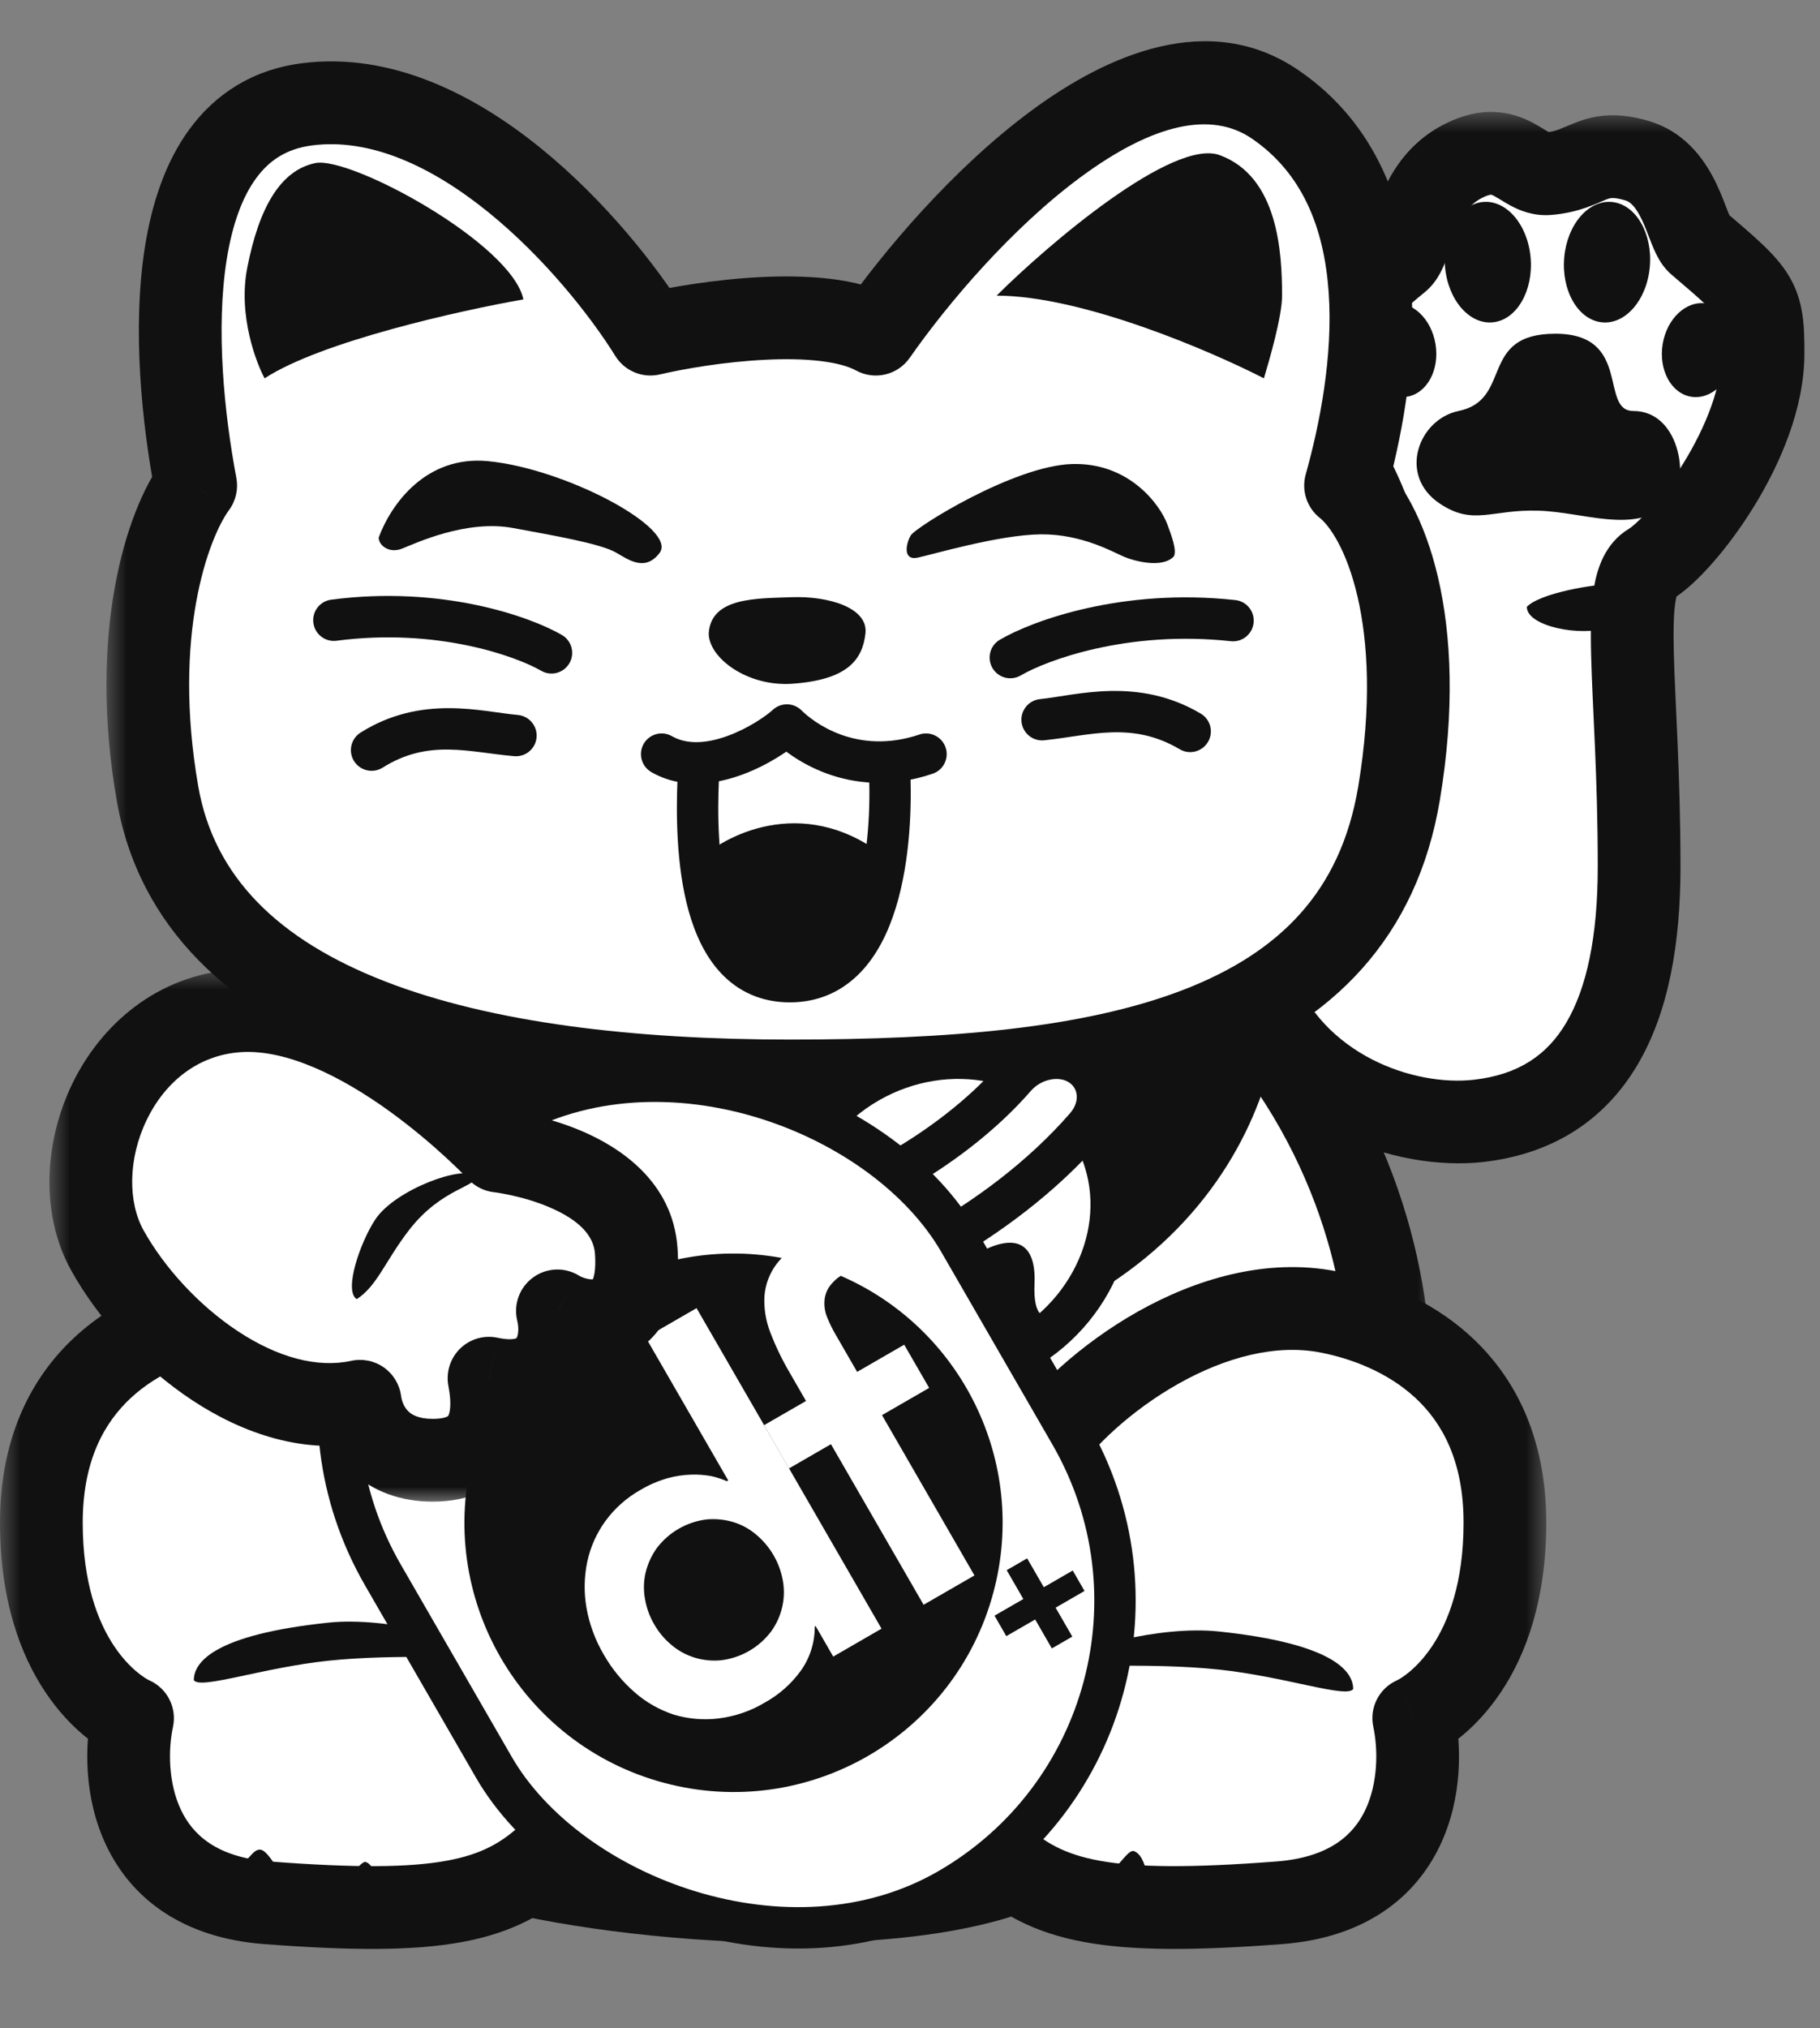 <svg width="44" height="49" viewBox="0 0 44 49" fill="none" xmlns="http://www.w3.org/2000/svg">
<rect x="0" y="0" width="44" height="49" fill="#808080" stroke="none"/>
<mask id="path-1-outside-1_138_3399" maskUnits="userSpaceOnUse" x="29.142" y="2.704" width="15" height="26" fill="black">
<rect fill="white" x="29.142" y="2.704" width="15" height="26"/>
<path d="M39.627 20.942C39.627 24.468 38.525 26.767 35.744 27.082C33.999 27.279 31.231 26.399 30.286 23.776C29.394 21.296 32.91 14.54 33.225 13.543C33.54 12.546 32.018 10.551 31.808 9.607C31.66 8.942 31.997 7.746 33.812 6.285C34.203 5.971 34.14 4.504 35.394 3.88C36.497 3.332 36.802 4.243 37.419 4.197C38.392 4.125 38.495 3.564 39.571 3.881C40.647 4.197 40.76 5.619 41.059 5.874C42.523 7.12 42.623 7.222 42.623 8.539C42.623 10.668 40.684 13.16 39.897 13.633C39.109 14.105 39.627 16.534 39.627 20.942Z"/>
</mask>
<path d="M39.627 20.942C39.627 24.468 38.525 26.767 35.744 27.082C33.999 27.279 31.231 26.399 30.286 23.776C29.394 21.296 32.91 14.54 33.225 13.543C33.54 12.546 32.018 10.551 31.808 9.607C31.66 8.942 31.997 7.746 33.812 6.285C34.203 5.971 34.14 4.504 35.394 3.88C36.497 3.332 36.802 4.243 37.419 4.197C38.392 4.125 38.495 3.564 39.571 3.881C40.647 4.197 40.76 5.619 41.059 5.874C42.523 7.12 42.623 7.222 42.623 8.539C42.623 10.668 40.684 13.16 39.897 13.633C39.109 14.105 39.627 16.534 39.627 20.942Z" fill="white"/>
<path d="M35.744 27.082L35.856 28.075H35.856L35.744 27.082ZM39.627 20.942L38.627 20.942L39.627 20.942ZM31.808 9.607L32.784 9.39L31.808 9.607ZM30.286 23.776L29.345 24.114L30.286 23.776ZM41.059 5.874L40.41 6.635V6.635L41.059 5.874ZM33.812 6.285L33.185 5.506V5.506L33.812 6.285ZM37.419 4.197L37.493 5.194L37.419 4.197ZM35.394 3.88L34.949 2.985V2.985L35.394 3.88ZM39.571 3.881L39.853 2.921L39.853 2.921L39.571 3.881ZM35.856 28.075C37.547 27.884 38.801 27.06 39.589 25.725C40.344 24.448 40.627 22.784 40.627 20.942L38.627 20.942C38.627 22.626 38.36 23.874 37.867 24.707C37.41 25.482 36.722 25.965 35.631 26.088L35.856 28.075ZM40.627 20.942C40.627 18.736 40.495 16.926 40.466 15.786C40.451 15.18 40.464 14.781 40.508 14.523C40.557 14.234 40.604 14.375 40.411 14.49L39.382 12.775C38.796 13.127 38.612 13.748 38.537 14.185C38.457 14.653 38.452 15.225 38.467 15.837C38.5 17.131 38.627 18.74 38.627 20.942L40.627 20.942ZM40.411 14.49C40.742 14.292 41.092 13.954 41.406 13.597C41.737 13.22 42.087 12.752 42.407 12.231C43.031 11.217 43.623 9.873 43.623 8.539H41.623C41.623 9.335 41.246 10.301 40.703 11.183C40.441 11.611 40.158 11.987 39.903 12.277C39.632 12.586 39.445 12.737 39.382 12.775L40.411 14.49ZM30.832 9.824C30.914 10.194 31.103 10.596 31.267 10.926C31.356 11.103 31.452 11.288 31.544 11.466C31.639 11.647 31.73 11.823 31.817 11.999C31.995 12.357 32.131 12.667 32.207 12.925C32.291 13.207 32.259 13.281 32.271 13.241L34.179 13.844C34.349 13.305 34.244 12.756 34.124 12.355C33.998 11.928 33.799 11.494 33.609 11.111C33.513 10.916 33.412 10.723 33.319 10.543C33.224 10.36 33.136 10.192 33.057 10.034C32.887 9.693 32.807 9.492 32.784 9.39L30.832 9.824ZM32.271 13.241C32.215 13.42 31.978 13.94 31.593 14.808C31.231 15.625 30.781 16.66 30.368 17.748C29.957 18.831 29.57 19.994 29.346 21.066C29.131 22.092 29.022 23.216 29.345 24.114L31.227 23.437C31.104 23.095 31.1 22.445 31.303 21.476C31.497 20.552 31.842 19.499 32.238 18.458C32.631 17.422 33.063 16.427 33.422 15.618C33.757 14.862 34.078 14.163 34.179 13.844L32.271 13.241ZM29.345 24.114C30.493 27.303 33.803 28.308 35.856 28.075L35.631 26.088C34.195 26.251 31.968 25.495 31.227 23.437L29.345 24.114ZM43.623 8.539C43.623 7.903 43.616 7.278 43.247 6.664C43.076 6.38 42.852 6.137 42.611 5.907C42.371 5.678 42.066 5.418 41.707 5.112L40.41 6.635C40.783 6.953 41.04 7.173 41.231 7.354C41.42 7.535 41.496 7.634 41.533 7.695C41.58 7.774 41.623 7.858 41.623 8.539H43.623ZM33.185 5.506C31.264 7.052 30.559 8.597 30.832 9.824L32.784 9.39C32.761 9.287 32.729 8.44 34.439 7.065L33.185 5.506ZM37.346 3.2C37.46 3.191 37.522 3.236 37.466 3.206C37.434 3.189 37.397 3.167 37.322 3.121C37.257 3.081 37.161 3.022 37.055 2.965C36.831 2.848 36.521 2.721 36.128 2.706C35.735 2.69 35.343 2.789 34.949 2.985L35.84 4.776C35.92 4.736 35.974 4.718 36.006 4.711C36.036 4.703 36.049 4.704 36.05 4.704C36.05 4.704 36.051 4.704 36.059 4.706C36.067 4.709 36.087 4.716 36.123 4.735C36.162 4.756 36.204 4.781 36.274 4.824C36.334 4.861 36.429 4.92 36.529 4.973C36.739 5.084 37.071 5.226 37.493 5.194L37.346 3.2ZM34.949 2.985C34.001 3.456 33.578 4.248 33.348 4.834C33.254 5.073 33.141 5.432 33.106 5.527C33.093 5.565 33.082 5.593 33.073 5.614C33.069 5.625 33.065 5.633 33.063 5.638C33.061 5.641 33.06 5.643 33.06 5.644C33.059 5.645 33.059 5.646 33.059 5.646C33.059 5.646 33.059 5.647 33.059 5.647C33.059 5.647 33.059 5.646 33.059 5.646C33.059 5.646 33.059 5.645 33.06 5.644C33.061 5.643 33.062 5.641 33.064 5.638C33.068 5.632 33.074 5.622 33.083 5.61C33.101 5.587 33.134 5.548 33.185 5.506L34.439 7.065C34.635 6.907 34.753 6.72 34.823 6.588C34.895 6.453 34.949 6.313 34.989 6.202C35.092 5.915 35.114 5.809 35.21 5.564C35.36 5.182 35.533 4.928 35.84 4.776L34.949 2.985ZM41.707 5.112C41.815 5.204 41.851 5.288 41.837 5.26C41.829 5.246 41.812 5.21 41.78 5.129C41.728 4.998 41.628 4.725 41.512 4.476C41.274 3.969 40.812 3.203 39.853 2.921L39.289 4.84C39.407 4.874 39.538 4.978 39.701 5.325C39.784 5.503 39.836 5.653 39.922 5.87C39.96 5.963 40.009 6.082 40.069 6.196C40.122 6.296 40.228 6.48 40.41 6.635L41.707 5.112ZM39.853 2.921C39.503 2.818 39.18 2.771 38.866 2.788C38.546 2.804 38.292 2.884 38.094 2.961C37.699 3.115 37.637 3.178 37.346 3.2L37.493 5.194C38.174 5.144 38.65 4.891 38.819 4.825C38.903 4.793 38.937 4.787 38.97 4.785C39.008 4.783 39.102 4.785 39.289 4.84L39.853 2.921Z" fill="#111111" mask="url(#path-1-outside-1_138_3399)"/>
<path d="M36.912 14.662C37.234 14.328 38.547 14.106 39.073 14.106C39.309 14.23 39.386 14.976 38.852 15.166C38.238 15.385 36.913 15.142 36.912 14.662Z" fill="#111111"/>
<path d="M35.262 9.93C34.295 10.129 33.785 11.486 34.809 12.168C35.623 12.711 36.053 12.304 37.186 12.338C38.318 12.372 39.488 12.915 40.356 12.168C40.869 11.728 40.66 9.93 39.488 9.93C38.658 9.93 39.468 8.063 37.602 8.063C35.736 8.064 36.583 9.658 35.262 9.93Z" fill="#111111"/>
<ellipse cx="41.068" cy="8.459" rx="0.884" ry="1.141" transform="rotate(9.166 41.068 8.459)" fill="#111111"/>
<ellipse rx="0.884" ry="1.141" transform="matrix(-0.987 0.159 0.159 0.987 33.833 8.459)" fill="#111111"/>
<ellipse rx="1.041" ry="1.459" transform="matrix(0.994 0.106 -0.087 0.996 38.851 6.334)" fill="#111111"/>
<ellipse rx="1.041" ry="1.459" transform="matrix(-0.994 0.106 0.087 0.996 35.969 6.334)" fill="#111111"/>
<mask id="path-9-outside-2_138_3399" maskUnits="userSpaceOnUse" x="2.753" y="19.72" width="32" height="28" fill="black">
<rect fill="white" x="2.753" y="19.72" width="32" height="28"/>
<path d="M3.753 29.349C3.753 26.489 8.021 23.004 9.517 22.085C11.433 20.909 24.797 19.133 29.342 23.563C32.701 26.838 33.589 30.797 33.589 33.253C33.589 35.676 28.078 42.301 25.927 44.4C23.775 46.499 16.282 46.122 12.451 45.23C8.62 44.338 3.753 34.859 3.753 29.349Z"/>
</mask>
<path d="M3.753 29.349C3.753 26.489 8.021 23.004 9.517 22.085C11.433 20.909 24.797 19.133 29.342 23.563C32.701 26.838 33.589 30.797 33.589 33.253C33.589 35.676 28.078 42.301 25.927 44.4C23.775 46.499 16.282 46.122 12.451 45.23C8.62 44.338 3.753 34.859 3.753 29.349Z" fill="white"/>
<path d="M9.517 22.085L8.993 21.233L8.993 21.233L9.517 22.085ZM3.753 29.349L2.753 29.349L3.753 29.349ZM12.451 45.23L12.224 46.204L12.451 45.23ZM29.342 23.563L30.04 22.847L29.342 23.563ZM8.993 21.233C8.167 21.741 6.657 22.899 5.343 24.307C4.683 25.014 4.049 25.809 3.575 26.642C3.105 27.466 2.753 28.395 2.753 29.349L4.753 29.349C4.753 28.873 4.935 28.294 5.312 27.632C5.685 26.978 6.211 26.308 6.805 25.672C7.999 24.392 9.371 23.349 10.04 22.938L8.993 21.233ZM2.753 29.349C2.753 32.334 4.049 36.249 5.784 39.493C6.659 41.128 7.67 42.641 8.734 43.818C9.774 44.968 10.967 45.911 12.224 46.204L12.678 44.256C12.019 44.103 11.167 43.526 10.217 42.476C9.291 41.452 8.368 40.084 7.547 38.55C5.892 35.454 4.753 31.874 4.753 29.349L2.753 29.349ZM12.224 46.204C14.226 46.67 17.14 46.995 19.84 46.937C21.192 46.907 22.523 46.782 23.677 46.515C24.804 46.255 25.891 45.832 26.625 45.116L25.228 43.684C24.887 44.018 24.23 44.335 23.227 44.566C22.251 44.792 21.067 44.91 19.797 44.937C17.255 44.992 14.507 44.682 12.678 44.256L12.224 46.204ZM26.625 45.116C27.747 44.022 29.697 41.798 31.368 39.544C32.205 38.414 32.99 37.254 33.57 36.206C33.86 35.681 34.108 35.169 34.286 34.689C34.459 34.222 34.589 33.726 34.589 33.253H32.589C32.589 33.385 32.547 33.626 32.411 33.993C32.279 34.348 32.08 34.767 31.82 35.237C31.299 36.178 30.571 37.26 29.762 38.352C28.14 40.541 26.258 42.68 25.228 43.684L26.625 45.116ZM34.589 33.253C34.589 30.587 33.631 26.348 30.04 22.847L28.644 24.279C31.771 27.328 32.589 31.008 32.589 33.253H34.589ZM30.04 22.847C28.716 21.556 26.824 20.78 24.819 20.323C22.797 19.862 20.558 19.703 18.434 19.722C16.307 19.741 14.264 19.939 12.621 20.21C11.8 20.346 11.068 20.501 10.469 20.665C9.896 20.822 9.361 21.008 8.993 21.233L10.04 22.938C10.151 22.869 10.453 22.742 10.996 22.594C11.512 22.453 12.174 22.311 12.946 22.184C14.49 21.929 16.431 21.74 18.453 21.722C20.478 21.703 22.552 21.857 24.374 22.273C26.213 22.692 27.695 23.355 28.644 24.279L30.04 22.847Z" fill="#111111" mask="url(#path-9-outside-2_138_3399)"/>
<path d="M19.51 33.048C28.803 32.795 31.212 26.515 30.931 23.488L7.682 22.065C7.753 25.832 10.217 33.302 19.51 33.048Z" fill="#111111"/>
<mask id="path-12-outside-3_138_3399" maskUnits="userSpaceOnUse" x="0" y="29.614" width="16" height="18" fill="black">
<rect fill="white" y="29.614" width="16" height="18"/>
<path d="M1 36.79C1 33.222 3.571 32.032 5.251 31.7C8.067 31.142 11.128 33.432 12.23 35.059C13.46 36.874 12.44 40.358 13.332 40.726C14.224 41.093 14.592 43.559 13.332 44.766C12.073 45.973 10.603 46.288 6.458 45.973C3.141 45.721 2.907 42.895 3.204 41.513C2.732 41.303 1 40.124 1 36.79Z"/>
</mask>
<path d="M1 36.79C1 33.222 3.571 32.032 5.251 31.7C8.067 31.142 11.128 33.432 12.23 35.059C13.46 36.874 12.44 40.358 13.332 40.726C14.224 41.093 14.592 43.559 13.332 44.766C12.073 45.973 10.603 46.288 6.458 45.973C3.141 45.721 2.907 42.895 3.204 41.513C2.732 41.303 1 40.124 1 36.79Z" fill="white"/>
<path d="M5.251 31.7L5.057 30.719L5.057 30.719L5.251 31.7ZM1 36.79L0 36.79L1 36.79ZM3.204 41.513L4.182 41.723C4.281 41.26 4.043 40.791 3.61 40.599L3.204 41.513ZM6.458 45.973L6.533 44.976L6.458 45.973ZM12.23 35.059L11.402 35.62L12.23 35.059ZM5.057 30.719C4.107 30.907 2.851 31.345 1.818 32.296C0.754 33.275 -9.04799e-05 34.734 0 36.79L2 36.79C2 35.278 2.531 34.358 3.173 33.767C3.845 33.148 4.715 32.825 5.445 32.681L5.057 30.719ZM0 36.79C0 40.538 1.982 42.064 2.798 42.427L3.61 40.599C3.482 40.542 2 39.711 2 36.79L0 36.79ZM2.226 41.302C2.046 42.139 2.015 43.431 2.574 44.599C3.172 45.85 4.387 46.819 6.382 46.971L6.533 44.976C5.212 44.876 4.651 44.306 4.378 43.735C4.065 43.081 4.064 42.269 4.182 41.723L2.226 41.302ZM6.382 46.971C8.466 47.129 9.979 47.139 11.157 46.924C12.394 46.699 13.254 46.227 14.024 45.488L12.64 44.044C12.151 44.513 11.647 44.802 10.798 44.957C9.89 45.123 8.595 45.133 6.533 44.976L6.382 46.971ZM14.024 45.488C14.932 44.618 15.194 43.372 15.137 42.375C15.109 41.864 14.995 41.356 14.793 40.921C14.601 40.51 14.266 40.029 13.713 39.801L12.951 41.65C12.844 41.606 12.889 41.571 12.979 41.764C13.057 41.932 13.123 42.185 13.141 42.487C13.176 43.117 12.992 43.708 12.64 44.044L14.024 45.488ZM13.713 39.801C13.916 39.885 13.988 40.033 13.992 40.043C13.994 40.048 13.988 40.035 13.978 39.993C13.969 39.952 13.958 39.896 13.949 39.821C13.909 39.486 13.913 39.041 13.908 38.426C13.902 37.851 13.887 37.17 13.784 36.505C13.681 35.842 13.481 35.122 13.058 34.498L11.402 35.62C11.594 35.903 11.728 36.299 11.807 36.812C11.887 37.322 11.903 37.875 11.908 38.444C11.912 38.973 11.906 39.582 11.964 40.06C11.993 40.303 12.046 40.592 12.166 40.859C12.29 41.137 12.525 41.475 12.951 41.65L13.713 39.801ZM13.058 34.498C12.41 33.541 11.246 32.461 9.874 31.689C8.503 30.918 6.785 30.377 5.057 30.719L5.445 32.681C6.533 32.465 7.753 32.791 8.893 33.432C10.03 34.072 10.949 34.95 11.402 35.62L13.058 34.498Z" fill="#111111" mask="url(#path-12-outside-3_138_3399)"/>
<path d="M7.936 39.205C5.177 39.495 4.686 40.161 4.686 40.594C4.835 40.829 6.342 40.293 7.936 40.125C9.651 39.944 11.457 40.115 11.457 39.948C11.457 39.627 9.37 39.053 7.936 39.205Z" fill="#111111"/>
<path d="M6.281 44.688C5.977 44.688 5.825 45.6 4.569 45.422L5.213 46.466H11.336L12.632 45.301C11.998 45.666 11.642 44.986 11.438 44.986C11.235 44.986 11.12 45.877 10.16 45.973C9.2 46.069 9.121 44.986 8.813 44.986C8.462 45.144 8.423 45.973 7.713 45.973C7.002 45.973 6.585 44.688 6.281 44.688Z" fill="#111111"/>
<mask id="path-16-outside-4_138_3399" maskUnits="userSpaceOnUse" x="21.383" y="29.614" width="16" height="18" fill="black">
<rect fill="white" x="21.383" y="29.614" width="16" height="18"/>
<path d="M36.383 36.79C36.383 33.222 33.811 32.032 32.132 31.7C29.316 31.142 26.255 33.432 25.152 35.059C23.923 36.874 24.942 40.358 24.05 40.726C23.158 41.093 22.791 43.559 24.05 44.766C25.31 45.973 26.779 46.288 30.925 45.973C34.242 45.721 34.476 42.895 34.178 41.513C34.651 41.303 36.382 40.124 36.383 36.79Z"/>
</mask>
<path d="M36.383 36.79C36.383 33.222 33.811 32.032 32.132 31.7C29.316 31.142 26.255 33.432 25.152 35.059C23.923 36.874 24.942 40.358 24.05 40.726C23.158 41.093 22.791 43.559 24.05 44.766C25.31 45.973 26.779 46.288 30.925 45.973C34.242 45.721 34.476 42.895 34.178 41.513C34.651 41.303 36.382 40.124 36.383 36.79Z" fill="white"/>
<path d="M32.132 31.7L32.326 30.719L32.326 30.719L32.132 31.7ZM36.383 36.79L37.383 36.79L36.383 36.79ZM34.178 41.513L33.201 41.723C33.101 41.26 33.34 40.791 33.772 40.599L34.178 41.513ZM30.925 45.973L30.849 44.976L30.925 45.973ZM25.152 35.059L25.98 35.62L25.152 35.059ZM32.326 30.719C33.275 30.907 34.531 31.345 35.564 32.296C36.629 33.275 37.383 34.734 37.383 36.79L35.383 36.79C35.383 35.278 34.851 34.358 34.21 33.767C33.537 33.148 32.668 32.825 31.938 32.681L32.326 30.719ZM37.383 36.79C37.382 40.538 35.401 42.064 34.585 42.427L33.772 40.599C33.901 40.542 35.382 39.711 35.383 36.79L37.383 36.79ZM35.156 41.302C35.336 42.139 35.368 43.431 34.809 44.599C34.21 45.85 32.996 46.819 31.001 46.971L30.849 44.976C32.17 44.876 32.732 44.306 33.005 43.735C33.318 43.081 33.318 42.269 33.201 41.723L35.156 41.302ZM31.001 46.971C28.917 47.129 27.404 47.139 26.226 46.924C24.989 46.699 24.129 46.227 23.358 45.488L24.742 44.044C25.231 44.513 25.736 44.802 26.585 44.957C27.493 45.123 28.788 45.133 30.849 44.976L31.001 46.971ZM23.358 45.488C22.451 44.618 22.189 43.372 22.245 42.375C22.274 41.864 22.388 41.356 22.59 40.921C22.781 40.51 23.116 40.029 23.67 39.801L24.431 41.65C24.538 41.606 24.493 41.571 24.404 41.764C24.326 41.932 24.259 42.185 24.242 42.487C24.206 43.117 24.391 43.708 24.742 44.044L23.358 45.488ZM23.67 39.801C23.466 39.885 23.395 40.033 23.391 40.043C23.388 40.048 23.395 40.035 23.405 39.993C23.414 39.952 23.424 39.896 23.433 39.821C23.474 39.486 23.469 39.041 23.475 38.426C23.48 37.851 23.495 37.17 23.599 36.505C23.702 35.842 23.902 35.122 24.325 34.498L25.98 35.62C25.788 35.903 25.655 36.299 25.575 36.812C25.496 37.322 25.48 37.875 25.475 38.444C25.47 38.973 25.477 39.582 25.419 40.06C25.39 40.303 25.336 40.592 25.216 40.859C25.092 41.137 24.858 41.475 24.431 41.65L23.67 39.801ZM24.325 34.498C24.973 33.541 26.136 32.461 27.509 31.689C28.879 30.918 30.598 30.377 32.326 30.719L31.938 32.681C30.85 32.465 29.629 32.791 28.49 33.432C27.352 34.072 26.434 34.95 25.98 35.62L24.325 34.498Z" fill="#111111" mask="url(#path-16-outside-4_138_3399)"/>
<path d="M29.464 39.418C32.223 39.709 32.714 40.375 32.714 40.808C32.565 41.042 31.058 40.506 29.464 40.338C27.748 40.157 25.943 40.328 25.943 40.162C25.943 39.84 28.029 39.267 29.464 39.418Z" fill="#111111"/>
<path d="M29.952 45.186C30.467 45.107 30.709 45.97 31.529 45.914L30.709 46.827L24.684 45.738L23.616 44.361C24.174 44.833 24.797 43.8 24.982 43.862C25.24 44.17 25.001 45.197 25.928 45.462C26.856 45.727 27.188 44.614 27.43 44.73C27.829 44.923 27.63 45.828 28.337 45.898C29.69 46.031 29.674 45.229 29.952 45.186Z" fill="#111111"/>
<mask id="path-20-outside-5_138_3399" maskUnits="userSpaceOnUse" x="2.573" y="0" width="33" height="28" fill="black">
<rect fill="white" x="2.573" width="33" height="28"/>
<path d="M7.408 2.523C3.813 2.999 4.126 8.527 4.731 11.731C4.03 12.689 3.144 15.349 3.807 19.165C4.731 24.493 11.457 26.117 19.105 26.117C26.753 26.117 32.84 25.057 33.823 19.165C34.512 15.042 33.486 12.491 32.531 11.731C33.231 9.22 33.965 4.664 30.829 2.523C27.694 0.382 23.086 5.331 21.174 8.073C19.874 7.359 17 7.776 15.725 8.073C14.45 6.025 11.002 2.047 7.408 2.523Z"/>
</mask>
<path d="M7.408 2.523C3.813 2.999 4.126 8.527 4.731 11.731C4.03 12.689 3.144 15.349 3.807 19.165C4.731 24.493 11.457 26.117 19.105 26.117C26.753 26.117 32.84 25.057 33.823 19.165C34.512 15.042 33.486 12.491 32.531 11.731C33.231 9.22 33.965 4.664 30.829 2.523C27.694 0.382 23.086 5.331 21.174 8.073C19.874 7.359 17 7.776 15.725 8.073C14.45 6.025 11.002 2.047 7.408 2.523Z" fill="white"/>
<path d="M4.731 11.731L5.538 12.322C5.702 12.098 5.765 11.818 5.714 11.546L4.731 11.731ZM7.408 2.523L7.277 1.531L7.408 2.523ZM15.725 8.073L14.876 8.601C15.102 8.965 15.535 9.144 15.952 9.047L15.725 8.073ZM21.174 8.073L20.693 8.95C21.141 9.196 21.702 9.064 21.994 8.645L21.174 8.073ZM32.531 11.731L31.567 11.462C31.459 11.85 31.593 12.264 31.908 12.514L32.531 11.731ZM33.823 19.165L32.837 19L33.823 19.165ZM3.807 19.165L2.821 19.336L3.807 19.165ZM5.714 11.546C5.42 9.988 5.213 7.937 5.482 6.262C5.616 5.427 5.856 4.763 6.194 4.304C6.509 3.875 6.926 3.595 7.539 3.514L7.277 1.531C6.092 1.688 5.2 2.278 4.582 3.12C3.986 3.931 3.669 4.939 3.507 5.945C3.185 7.955 3.437 10.27 3.749 11.917L5.714 11.546ZM7.539 3.514C8.932 3.33 10.418 4.003 11.807 5.128C13.175 6.236 14.286 7.652 14.876 8.601L16.574 7.545C15.89 6.445 14.639 4.848 13.066 3.574C11.514 2.317 9.478 1.24 7.277 1.531L7.539 3.514ZM15.952 9.047C16.542 8.909 17.519 8.741 18.49 8.693C18.974 8.668 19.435 8.675 19.834 8.723C20.244 8.772 20.526 8.858 20.693 8.95L21.655 7.196C21.172 6.931 20.607 6.801 20.073 6.737C19.527 6.672 18.946 6.667 18.39 6.695C17.28 6.751 16.183 6.939 15.498 7.099L15.952 9.047ZM21.994 8.645C22.913 7.328 24.47 5.498 26.136 4.272C27.886 2.984 29.285 2.679 30.266 3.349L31.393 1.697C29.238 0.226 26.766 1.325 24.95 2.662C23.05 4.06 21.348 6.076 20.354 7.501L21.994 8.645ZM30.266 3.349C31.49 4.185 32.013 5.513 32.121 7.058C32.23 8.614 31.905 10.254 31.567 11.462L33.494 12C33.857 10.698 34.249 8.804 34.116 6.918C33.983 5.022 33.304 3.002 31.393 1.697L30.266 3.349ZM31.908 12.514C32.138 12.697 32.555 13.276 32.819 14.413C33.075 15.515 33.163 17.049 32.837 19L34.81 19.329C35.172 17.158 35.091 15.355 34.768 13.961C34.452 12.602 33.879 11.526 33.153 10.948L31.908 12.514ZM32.837 19C32.619 20.304 32.13 21.296 31.438 22.071C30.741 22.852 29.796 23.458 28.604 23.917C26.189 24.847 22.917 25.117 19.105 25.117V27.117C22.941 27.117 26.536 26.857 29.323 25.784C30.732 25.241 31.971 24.477 32.93 23.403C33.895 22.322 34.535 20.972 34.81 19.329L32.837 19ZM19.105 25.117C15.329 25.117 11.88 24.713 9.297 23.707C6.736 22.71 5.173 21.191 4.792 18.994L2.821 19.336C3.365 22.467 5.627 24.424 8.572 25.571C11.495 26.709 15.233 27.117 19.105 27.117V25.117ZM4.792 18.994C4.162 15.366 5.04 13.003 5.538 12.322L3.924 11.141C3.021 12.376 2.126 15.332 2.821 19.336L4.792 18.994Z" fill="#111111" mask="url(#path-20-outside-5_138_3399)"/>
<path d="M21.138 21.135C19.502 19.789 17.861 20.574 17.245 21.135V22.148L18.196 23.622H19.428L20.467 23.115L21.138 21.369V21.135Z" fill="#111111"/>
<path d="M17.245 21.135C17.861 20.574 19.502 19.789 21.138 21.135" stroke="#111111" stroke-linecap="round"/>
<path d="M5.976 6.478C5.75 7.643 6.209 8.794 6.397 9.141C7.753 8.253 11.133 7.499 12.654 7.234C12.371 5.881 8.472 3.767 7.624 3.94C6.776 4.114 6.259 5.022 5.976 6.478Z" fill="#111111"/>
<path d="M29.489 3.749C28.36 3.333 25.349 5.893 24.094 7.143C26.152 7.143 29.259 8.475 30.556 9.141C30.692 8.685 30.995 7.647 30.995 7.143C30.995 6.103 30.901 4.269 29.489 3.749Z" fill="#111111"/>
<path d="M19.023 17.517L19.377 17.163C19.187 16.974 18.882 16.968 18.685 17.149L19.023 17.517ZM16.245 17.787C16.006 17.649 15.7 17.732 15.562 17.971C15.425 18.21 15.507 18.516 15.746 18.654L16.245 17.787ZM22.547 18.694C22.809 18.606 22.949 18.322 22.861 18.061C22.773 17.799 22.489 17.658 22.227 17.747L22.547 18.694ZM18.685 17.149C18.527 17.294 18.102 17.593 17.597 17.778C17.085 17.966 16.607 17.995 16.245 17.787L15.746 18.654C16.486 19.08 17.317 18.946 17.941 18.717C18.573 18.486 19.11 18.116 19.362 17.885L18.685 17.149ZM18.669 17.871C19.058 18.259 20.494 19.387 22.547 18.694L22.227 17.747C20.696 18.263 19.642 17.429 19.377 17.163L18.669 17.871Z" fill="#111111"/>
<path d="M17.381 18.82C17.392 18.545 17.179 18.311 16.903 18.299C16.627 18.287 16.393 18.501 16.381 18.777L17.381 18.82ZM22.001 18.526C21.986 18.25 21.751 18.039 21.475 18.053C21.199 18.068 20.988 18.304 21.003 18.58L22.001 18.526ZM16.381 18.777C16.345 19.61 16.341 20.907 16.649 22.012C16.804 22.565 17.048 23.112 17.443 23.526C17.852 23.955 18.402 24.218 19.095 24.218V23.218C18.681 23.218 18.392 23.072 18.167 22.836C17.928 22.586 17.744 22.212 17.612 21.743C17.349 20.8 17.345 19.638 17.381 18.82L16.381 18.777ZM19.095 24.218C19.803 24.218 20.368 23.942 20.795 23.502C21.209 23.076 21.479 22.511 21.657 21.932C22.013 20.776 22.049 19.418 22.001 18.526L21.003 18.58C21.048 19.419 21.008 20.643 20.701 21.637C20.549 22.133 20.34 22.535 20.077 22.806C19.826 23.064 19.515 23.218 19.095 23.218V24.218Z" fill="#111111"/>
<path d="M19.15 16.52C18.066 16.594 17.134 15.896 17.134 15.303C17.189 14.429 18.281 14.46 19.15 14.429C20.019 14.398 20.992 14.679 20.923 15.303C20.853 15.927 20.506 16.426 19.15 16.52Z" fill="#111111"/>
<path d="M13.083 16.206C13.322 16.345 13.627 16.263 13.766 16.024C13.904 15.785 13.822 15.479 13.583 15.341L13.083 16.206ZM8.006 14.489C7.732 14.525 7.54 14.777 7.576 15.05C7.612 15.324 7.863 15.517 8.136 15.481L8.006 14.489ZM13.583 15.341C12.797 14.886 10.662 14.14 8.006 14.489L8.136 15.481C10.563 15.162 12.478 15.857 13.083 16.206L13.583 15.341Z" fill="#111111"/>
<path d="M12.43 18.27C12.705 18.294 12.948 18.091 12.972 17.816C12.996 17.541 12.792 17.298 12.517 17.274L12.43 18.27ZM8.717 17.7C8.484 17.847 8.413 18.156 8.56 18.39C8.707 18.623 9.016 18.694 9.25 18.547L8.717 17.7ZM12.517 17.274C11.658 17.199 10.197 16.77 8.717 17.7L9.25 18.547C10.362 17.848 11.329 18.174 12.43 18.27L12.517 17.274Z" fill="#111111"/>
<path d="M24.678 16.319C24.44 16.459 24.133 16.379 23.994 16.141C23.854 15.903 23.933 15.596 24.172 15.457L24.678 16.319ZM29.864 14.498C30.139 14.527 30.337 14.774 30.307 15.049C30.277 15.323 30.031 15.522 29.756 15.492L29.864 14.498ZM24.172 15.457C24.969 14.989 27.145 14.201 29.864 14.498L29.756 15.492C27.261 15.22 25.299 15.955 24.678 16.319L24.172 15.457Z" fill="#111111"/>
<path d="M25.246 17.886C24.971 17.915 24.725 17.716 24.696 17.441C24.667 17.166 24.867 16.92 25.141 16.892L25.246 17.886ZM29.028 17.241C29.266 17.382 29.345 17.689 29.204 17.926C29.063 18.164 28.757 18.243 28.519 18.102L29.028 17.241ZM25.141 16.892C26.026 16.799 27.509 16.343 29.028 17.241L28.519 18.102C27.367 17.421 26.369 17.768 25.246 17.886L25.141 16.892Z" fill="#111111"/>
<path d="M11.797 11.142C10.292 10.998 9.45 12.19 9.155 12.988C9.155 13.174 9.404 13.381 9.721 13.255C10.038 13.13 11.271 12.547 12.4 12.757C13.311 12.926 14.539 13.133 14.905 13.358C15.18 13.512 15.593 13.828 15.947 13.358C16.39 12.77 13.679 11.323 11.797 11.142Z" fill="#111111"/>
<path d="M28.22 12.665C28.331 12.963 28.455 13.302 28.378 13.444C28.105 13.733 27.448 13.565 27.18 13.454C26.929 13.35 26.165 12.902 25.167 12.91C24.156 12.919 22.551 13.396 22.187 13.473C21.823 13.55 21.899 13.141 22.017 12.938C22.135 12.735 24.506 11.259 25.907 11.212C27.308 11.165 28.052 12.211 28.22 12.665Z" fill="#111111"/>
<path d="M24.73 32.634C26.641 31.531 27.453 29.183 26.397 27.354C25.341 25.525 22.902 25.054 20.991 26.157C19.081 27.26 18.269 29.609 19.325 31.437C20.381 33.266 22.82 33.737 24.73 32.634Z" fill="white" stroke="#111111" stroke-linejoin="round"/>
<path d="M23.389 32.065C24.395 32.33 23.721 32.8 23.184 33.239C24.44 33.173 26.52 31.313 25.937 31.649C25.209 32.07 24.976 31.794 25.01 31.01C25.052 30.061 24.584 29.735 23.585 30.312C22.47 30.956 22.147 31.737 23.389 32.065Z" fill="#111111"/>
<path d="M26.245 27.227C26.434 27.01 26.548 26.733 26.53 26.443C26.511 26.142 26.351 25.866 26.07 25.705C25.803 25.552 25.5 25.543 25.244 25.605C24.986 25.667 24.734 25.812 24.546 26.028C23.718 26.978 22.649 27.764 21.621 28.342C20.576 28.929 19.671 29.247 19.216 29.328C18.933 29.379 18.68 29.521 18.494 29.711C18.309 29.898 18.162 30.162 18.154 30.468C18.145 30.791 18.296 31.073 18.544 31.245C18.783 31.412 19.08 31.458 19.363 31.407C20.203 31.257 21.401 30.796 22.61 30.117C23.835 29.428 25.172 28.459 26.245 27.227Z" fill="white" stroke="#111111" stroke-linecap="round" stroke-linejoin="round"/>
<rect x="5.232" y="31.081" width="16.093" height="21.462" rx="8.047" transform="rotate(-30 5.232 31.081)" fill="white" stroke="#111111" stroke-linejoin="round"/>
<path fill-rule="evenodd" clip-rule="evenodd" d="M18.899 30.393C18.857 30.439 18.817 30.486 18.777 30.535C18.606 30.761 18.503 31.032 18.481 31.315C18.465 31.611 18.513 31.907 18.619 32.183C18.747 32.518 18.902 32.843 19.084 33.152L19.486 33.849L18.473 34.433L16.84 31.606L15.611 32.315L17.605 35.769L17.573 35.787C17.454 35.735 17.331 35.695 17.204 35.666C17.044 35.636 16.88 35.623 16.716 35.628C16.521 35.634 16.327 35.663 16.139 35.715C15.909 35.781 15.688 35.876 15.482 35.999C15.148 36.187 14.859 36.444 14.634 36.753C14.421 37.047 14.272 37.382 14.197 37.736C14.12 38.104 14.114 38.483 14.18 38.853C14.25 39.245 14.389 39.622 14.59 39.966C14.787 40.313 15.041 40.624 15.341 40.886C15.619 41.13 15.944 41.314 16.295 41.429C16.642 41.532 17.007 41.563 17.367 41.52C17.768 41.471 18.154 41.339 18.5 41.13C18.838 40.942 19.131 40.682 19.358 40.37C19.581 40.058 19.7 39.684 19.697 39.3L19.719 39.288L20.144 40.025L21.312 39.35L19.076 35.478L20.089 34.893L22.329 38.773L23.558 38.064L21.323 34.191L22.463 33.533L21.86 32.489L20.722 33.146L20.207 32.254C20.129 32.122 20.061 31.984 20.003 31.842C19.95 31.72 19.925 31.588 19.931 31.455C19.934 31.327 19.974 31.203 20.044 31.096C20.119 30.988 20.214 30.896 20.325 30.825C23.236 32.085 24.862 35.32 24.016 38.475C23.087 41.945 19.52 44.004 16.05 43.074C12.581 42.145 10.521 38.578 11.451 35.108C12.335 31.811 15.6 29.788 18.899 30.393ZM19.076 35.478L19.074 35.479L18.471 34.435L18.473 34.433L19.076 35.478ZM16.233 39.743C16.065 39.604 15.924 39.435 15.816 39.246C15.706 39.058 15.631 38.852 15.594 38.637C15.555 38.426 15.559 38.209 15.607 38C15.658 37.787 15.749 37.587 15.875 37.408C16.019 37.217 16.2 37.056 16.407 36.937C16.615 36.817 16.844 36.74 17.082 36.711C17.3 36.691 17.519 36.713 17.728 36.775C17.934 36.838 18.124 36.943 18.287 37.083C18.623 37.365 18.849 37.757 18.926 38.189C18.964 38.4 18.959 38.616 18.911 38.825C18.863 39.038 18.772 39.239 18.644 39.416C18.5 39.607 18.319 39.768 18.111 39.888C17.904 40.007 17.674 40.084 17.436 40.113C17.219 40.135 16.999 40.113 16.791 40.049C16.586 39.986 16.396 39.882 16.233 39.743Z" fill="#111111"/>
<path fill-rule="evenodd" clip-rule="evenodd" d="M24.832 37.651L25.235 38.349L25.934 37.945L26.219 38.439L25.52 38.843L25.924 39.542L25.429 39.827L25.026 39.128L24.328 39.531L24.043 39.036L24.74 38.634L24.338 37.937" fill="#111111"/>
<mask id="path-41-outside-6_138_3399" maskUnits="userSpaceOnUse" x="1.195" y="23.416" width="16" height="13" fill="black">
<rect fill="white" x="1.195" y="23.416" width="16" height="13"/>
<path d="M12.053 27.811C12.053 27.811 8.706 24.231 5.76 24.423C2.814 24.615 1.454 28.171 2.6 30.219C3.747 32.267 6.352 34.371 8.704 33.856C8.804 34.58 9.343 35.281 10.46 35.281C11.747 35.281 12.037 34.401 11.822 33.299C13.293 33.617 13.691 32.561 13.476 31.673C14.036 32.024 15.528 32.277 15.381 30.219C15.234 28.16 12.053 27.811 12.053 27.811Z"/>
</mask>
<path d="M12.053 27.811C12.053 27.811 8.706 24.231 5.76 24.423C2.814 24.615 1.454 28.171 2.6 30.219C3.747 32.267 6.352 34.371 8.704 33.856C8.804 34.58 9.343 35.281 10.46 35.281C11.747 35.281 12.037 34.401 11.822 33.299C13.293 33.617 13.691 32.561 13.476 31.673C14.036 32.024 15.528 32.277 15.381 30.219C15.234 28.16 12.053 27.811 12.053 27.811Z" fill="white"/>
<path d="M5.76 24.423L5.825 25.421L5.76 24.423ZM12.053 27.811L11.323 28.494C11.486 28.669 11.706 28.779 11.944 28.805L12.053 27.811ZM13.476 31.673L14.008 30.826C13.664 30.61 13.223 30.623 12.893 30.861C12.562 31.098 12.409 31.512 12.504 31.907L13.476 31.673ZM11.822 33.299L12.034 32.322C11.706 32.25 11.363 32.349 11.123 32.584C10.883 32.819 10.777 33.16 10.841 33.49L11.822 33.299ZM8.704 33.856L9.695 33.719C9.657 33.443 9.505 33.196 9.276 33.036C9.048 32.876 8.763 32.82 8.491 32.879L8.704 33.856ZM5.825 25.421C6.924 25.349 8.248 26.004 9.425 26.855C9.987 27.262 10.466 27.676 10.805 27.989C10.974 28.145 11.107 28.275 11.196 28.364C11.24 28.408 11.273 28.443 11.295 28.465C11.306 28.476 11.313 28.484 11.318 28.489C11.32 28.492 11.322 28.493 11.323 28.494C11.323 28.495 11.323 28.495 11.323 28.495C11.323 28.495 11.323 28.495 11.323 28.495C11.323 28.494 11.323 28.494 11.323 28.494C11.323 28.494 11.323 28.494 12.053 27.811C12.784 27.128 12.783 27.128 12.783 27.128C12.783 27.128 12.783 27.128 12.783 27.127C12.783 27.127 12.782 27.127 12.782 27.126C12.781 27.125 12.78 27.124 12.779 27.123C12.776 27.12 12.773 27.117 12.769 27.113C12.761 27.104 12.749 27.092 12.735 27.077C12.706 27.047 12.664 27.004 12.611 26.951C12.506 26.846 12.354 26.697 12.163 26.52C11.782 26.169 11.24 25.7 10.597 25.235C9.365 24.344 7.542 23.305 5.695 23.425L5.825 25.421ZM12.053 27.811C11.944 28.805 11.944 28.805 11.943 28.805C11.943 28.805 11.943 28.805 11.943 28.805C11.943 28.805 11.942 28.805 11.942 28.805C11.942 28.805 11.941 28.805 11.941 28.805C11.941 28.805 11.942 28.805 11.943 28.805C11.945 28.805 11.951 28.806 11.959 28.807C11.975 28.809 12.001 28.813 12.037 28.818C12.107 28.829 12.213 28.848 12.341 28.875C12.602 28.932 12.941 29.023 13.272 29.164C13.998 29.471 14.352 29.851 14.384 30.29L16.379 30.147C16.263 28.528 14.953 27.704 14.052 27.322C13.57 27.118 13.104 26.994 12.764 26.92C12.592 26.883 12.447 26.858 12.344 26.842C12.292 26.834 12.25 26.828 12.219 26.824C12.204 26.822 12.191 26.82 12.181 26.819C12.177 26.819 12.173 26.818 12.17 26.818C12.168 26.818 12.166 26.818 12.165 26.817C12.165 26.817 12.164 26.817 12.164 26.817C12.163 26.817 12.163 26.817 12.163 26.817C12.163 26.817 12.162 26.817 12.053 27.811ZM14.384 30.29C14.413 30.698 14.351 30.874 14.327 30.922C14.317 30.942 14.315 30.938 14.329 30.926C14.342 30.914 14.355 30.908 14.36 30.907C14.362 30.906 14.316 30.92 14.217 30.901C14.118 30.882 14.038 30.845 14.008 30.826L12.945 32.52C13.194 32.676 13.511 32.803 13.845 32.866C14.178 32.929 14.601 32.943 15.027 32.792C15.481 32.632 15.876 32.304 16.122 31.805C16.354 31.333 16.423 30.768 16.379 30.147L14.384 30.29ZM12.504 31.907C12.532 32.021 12.536 32.127 12.524 32.21C12.513 32.293 12.49 32.326 12.487 32.331C12.486 32.332 12.486 32.332 12.486 32.332C12.487 32.331 12.487 32.331 12.487 32.331C12.487 32.331 12.485 32.332 12.482 32.334C12.478 32.336 12.47 32.339 12.459 32.342C12.414 32.355 12.285 32.376 12.034 32.322L11.611 34.276C12.599 34.49 13.514 34.279 14.075 33.546C14.574 32.894 14.6 32.066 14.448 31.438L12.504 31.907ZM10.841 33.49C10.931 33.951 10.866 34.156 10.838 34.204C10.834 34.21 10.833 34.216 10.808 34.228C10.773 34.245 10.672 34.281 10.46 34.281V36.281C11.346 36.281 12.134 35.959 12.57 35.204C12.956 34.536 12.929 33.749 12.804 33.108L10.841 33.49ZM10.46 34.281C10.123 34.281 9.961 34.182 9.88 34.107C9.788 34.021 9.718 33.889 9.695 33.719L7.714 33.993C7.79 34.547 8.039 35.127 8.521 35.574C9.014 36.031 9.68 36.281 10.46 36.281V34.281ZM3.473 29.73C3.094 29.053 3.089 28.006 3.546 27.06C3.989 26.143 4.785 25.489 5.825 25.421L5.695 23.425C3.789 23.549 2.432 24.769 1.745 26.19C1.072 27.582 0.96 29.336 1.728 30.707L3.473 29.73ZM1.728 30.707C2.378 31.869 3.425 33.026 4.65 33.833C5.865 34.634 7.382 35.169 8.918 34.833L8.491 32.879C7.674 33.058 6.712 32.798 5.75 32.163C4.797 31.535 3.969 30.617 3.473 29.73L1.728 30.707Z" fill="#111111" mask="url(#path-41-outside-6_138_3399)"/>
<path d="M9.074 29.462C9.562 28.729 11.236 28.136 11.482 28.419C11.574 28.667 10.683 28.691 9.889 29.72C9.311 30.468 9.117 31.072 8.624 31.389C8.302 31.181 8.715 30.002 9.074 29.462Z" fill="#111111"/>
</svg>
